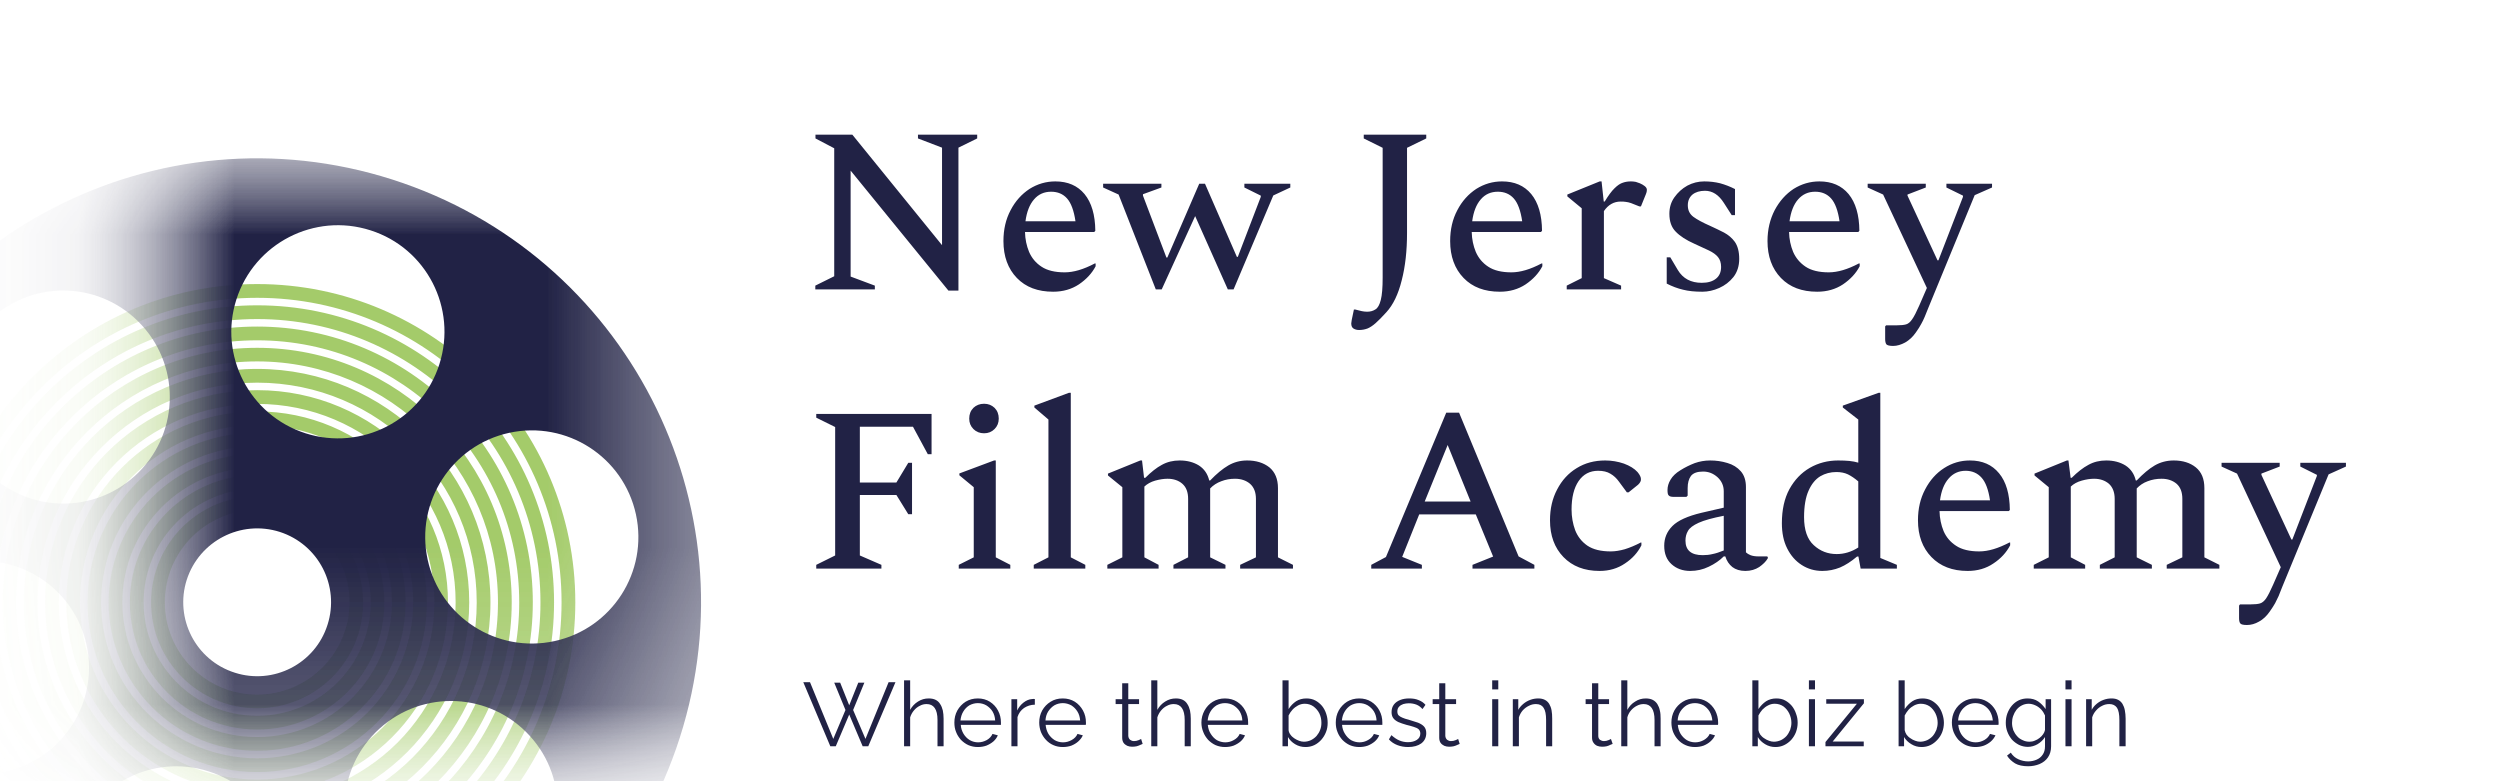 <svg width="16" height="5" viewBox="0 0 16 5" fill="none" xmlns="http://www.w3.org/2000/svg">
<path d="M5.218 1.852V1.828L5.339 1.768V0.949L5.219 0.886V0.862H5.455L6.029 1.569V0.945L5.875 0.886V0.862H6.254V0.886L6.134 0.945V1.86H6.07L5.444 1.092V1.77L5.599 1.828V1.852H5.218ZM6.74 1.867C6.642 1.867 6.565 1.838 6.508 1.779C6.451 1.72 6.422 1.641 6.422 1.543C6.422 1.469 6.437 1.403 6.468 1.345C6.498 1.287 6.539 1.242 6.589 1.209C6.64 1.177 6.695 1.161 6.754 1.161C6.834 1.161 6.896 1.188 6.941 1.242C6.986 1.297 7.009 1.375 7.01 1.477L7.003 1.485H6.56C6.561 1.531 6.57 1.573 6.586 1.612C6.603 1.651 6.629 1.683 6.666 1.707C6.702 1.731 6.752 1.743 6.814 1.743C6.871 1.743 6.935 1.724 7.007 1.686H7.012V1.704C6.988 1.75 6.952 1.788 6.905 1.82C6.858 1.851 6.803 1.867 6.74 1.867ZM6.727 1.227C6.683 1.227 6.646 1.243 6.618 1.276C6.589 1.309 6.571 1.356 6.563 1.416H6.883C6.873 1.348 6.855 1.299 6.829 1.27C6.803 1.241 6.769 1.227 6.727 1.227ZM7.397 1.852L7.159 1.245L7.06 1.2V1.176H7.433V1.2L7.315 1.243V1.252L7.465 1.648H7.471L7.675 1.176H7.712L7.916 1.644H7.922L8.069 1.26V1.252L7.964 1.2V1.176H8.258V1.2L8.149 1.251L7.895 1.852H7.858L7.649 1.383L7.435 1.852H7.397ZM8.698 2.112C8.685 2.112 8.673 2.109 8.663 2.103C8.653 2.097 8.648 2.086 8.648 2.07C8.648 2.066 8.649 2.058 8.651 2.048C8.653 2.037 8.658 2.015 8.665 1.981H8.674C8.691 1.985 8.704 1.988 8.714 1.991C8.724 1.993 8.736 1.995 8.749 1.995C8.77 1.995 8.788 1.99 8.803 1.98C8.818 1.971 8.829 1.951 8.837 1.92C8.845 1.889 8.849 1.841 8.849 1.776V0.946L8.728 0.886V0.862H9.128V0.886L9.005 0.946V1.491C9.005 1.604 8.994 1.705 8.971 1.794C8.949 1.883 8.916 1.951 8.873 1.998C8.845 2.029 8.822 2.052 8.804 2.068C8.786 2.084 8.769 2.095 8.753 2.102C8.737 2.108 8.719 2.112 8.698 2.112ZM9.599 1.867C9.501 1.867 9.424 1.838 9.367 1.779C9.31 1.72 9.281 1.641 9.281 1.543C9.281 1.469 9.296 1.403 9.327 1.345C9.357 1.287 9.398 1.242 9.448 1.209C9.499 1.177 9.554 1.161 9.613 1.161C9.693 1.161 9.755 1.188 9.8 1.242C9.845 1.297 9.868 1.375 9.869 1.477L9.862 1.485H9.419C9.42 1.531 9.429 1.573 9.445 1.612C9.462 1.651 9.488 1.683 9.525 1.707C9.561 1.731 9.611 1.743 9.673 1.743C9.73 1.743 9.794 1.724 9.866 1.686H9.871V1.704C9.847 1.75 9.811 1.788 9.764 1.82C9.717 1.851 9.662 1.867 9.599 1.867ZM9.586 1.227C9.542 1.227 9.505 1.243 9.477 1.276C9.448 1.309 9.43 1.356 9.422 1.416H9.742C9.732 1.348 9.714 1.299 9.688 1.27C9.662 1.241 9.628 1.227 9.586 1.227ZM10.027 1.852V1.828L10.123 1.78V1.333L10.031 1.257V1.245L10.238 1.161H10.25L10.264 1.29H10.27C10.293 1.252 10.314 1.223 10.333 1.205C10.352 1.186 10.37 1.174 10.387 1.169C10.404 1.163 10.421 1.161 10.439 1.161C10.448 1.161 10.458 1.162 10.469 1.164C10.479 1.167 10.488 1.17 10.495 1.173C10.507 1.178 10.517 1.184 10.526 1.191C10.535 1.198 10.54 1.206 10.54 1.215C10.54 1.224 10.538 1.233 10.534 1.242L10.502 1.321H10.492L10.439 1.3C10.427 1.296 10.416 1.293 10.405 1.292C10.394 1.29 10.383 1.29 10.372 1.29C10.329 1.29 10.293 1.31 10.265 1.351V1.78L10.375 1.828V1.852H10.027ZM10.895 1.867C10.847 1.867 10.806 1.863 10.771 1.854C10.737 1.846 10.702 1.833 10.667 1.815V1.647H10.69L10.738 1.728C10.771 1.783 10.822 1.81 10.891 1.81C10.931 1.81 10.961 1.801 10.983 1.783C11.005 1.765 11.015 1.74 11.015 1.708C11.015 1.682 11.008 1.661 10.995 1.645C10.982 1.629 10.962 1.615 10.937 1.603C10.911 1.591 10.88 1.577 10.844 1.56C10.792 1.537 10.752 1.511 10.725 1.483C10.697 1.455 10.684 1.417 10.684 1.368C10.684 1.329 10.694 1.294 10.716 1.263C10.738 1.232 10.765 1.207 10.799 1.188C10.833 1.17 10.869 1.161 10.907 1.161C10.943 1.161 10.977 1.165 11.009 1.173C11.041 1.182 11.073 1.194 11.104 1.21V1.377H11.083L11.033 1.299C11 1.247 10.96 1.221 10.912 1.221C10.879 1.221 10.852 1.229 10.832 1.245C10.812 1.262 10.802 1.285 10.802 1.314C10.802 1.346 10.814 1.37 10.838 1.388C10.861 1.405 10.898 1.425 10.948 1.447C10.977 1.46 11.005 1.474 11.033 1.488C11.061 1.503 11.085 1.523 11.103 1.548C11.121 1.574 11.131 1.61 11.131 1.657C11.131 1.703 11.118 1.742 11.094 1.773C11.069 1.804 11.039 1.827 11.003 1.843C10.967 1.859 10.931 1.867 10.895 1.867ZM11.63 1.867C11.532 1.867 11.455 1.838 11.398 1.779C11.341 1.72 11.312 1.641 11.312 1.543C11.312 1.469 11.328 1.403 11.358 1.345C11.389 1.287 11.429 1.242 11.479 1.209C11.53 1.177 11.585 1.161 11.644 1.161C11.724 1.161 11.786 1.188 11.831 1.242C11.876 1.297 11.899 1.375 11.9 1.477L11.893 1.485H11.45C11.451 1.531 11.46 1.573 11.476 1.612C11.493 1.651 11.52 1.683 11.556 1.707C11.592 1.731 11.642 1.743 11.704 1.743C11.761 1.743 11.825 1.724 11.897 1.686H11.902V1.704C11.878 1.75 11.842 1.788 11.795 1.82C11.748 1.851 11.693 1.867 11.63 1.867ZM11.617 1.227C11.573 1.227 11.537 1.243 11.508 1.276C11.479 1.309 11.461 1.356 11.453 1.416H11.773C11.763 1.348 11.745 1.299 11.719 1.27C11.693 1.241 11.659 1.227 11.617 1.227ZM12.116 2.214C12.093 2.214 12.079 2.21 12.073 2.204C12.068 2.197 12.065 2.186 12.065 2.17V2.089L12.071 2.082H12.14C12.165 2.082 12.185 2.08 12.199 2.076C12.213 2.072 12.226 2.061 12.238 2.043C12.25 2.026 12.265 1.997 12.283 1.956L12.332 1.843L12.052 1.245L11.953 1.2V1.176H12.325V1.2L12.208 1.245V1.252L12.4 1.666H12.406L12.563 1.26V1.252L12.457 1.2V1.176H12.749V1.2L12.638 1.249L12.341 1.971C12.332 1.994 12.324 2.013 12.318 2.028C12.311 2.044 12.304 2.059 12.296 2.073C12.288 2.088 12.277 2.106 12.262 2.127C12.242 2.156 12.219 2.177 12.193 2.192C12.167 2.206 12.141 2.214 12.116 2.214ZM5.224 3.639V3.615L5.345 3.555V2.733L5.224 2.673V2.649H5.962V2.907H5.938L5.843 2.731H5.503V3.088H5.737L5.813 2.962H5.837V3.291H5.813L5.737 3.168H5.503V3.555L5.641 3.615V3.639H5.224ZM6.298 2.773C6.271 2.773 6.248 2.764 6.23 2.746C6.212 2.728 6.203 2.706 6.203 2.679C6.203 2.651 6.212 2.628 6.23 2.61C6.248 2.593 6.271 2.584 6.298 2.584C6.325 2.584 6.347 2.593 6.365 2.61C6.383 2.628 6.392 2.651 6.392 2.679C6.392 2.706 6.383 2.728 6.365 2.746C6.347 2.764 6.325 2.773 6.298 2.773ZM6.136 3.639V3.615L6.232 3.567V3.118L6.14 3.042V3.03L6.362 2.947H6.373V3.567L6.466 3.615V3.639H6.136ZM6.616 3.639V3.615L6.71 3.567V2.685L6.62 2.608V2.596L6.841 2.514H6.853V3.567L6.946 3.615V3.639H6.616ZM7.087 3.639V3.615L7.183 3.567V3.118L7.091 3.043V3.031L7.298 2.947H7.309L7.322 3.058H7.33C7.367 3.021 7.402 2.993 7.436 2.975C7.47 2.956 7.508 2.947 7.55 2.947C7.598 2.947 7.639 2.958 7.673 2.979C7.707 3.001 7.729 3.033 7.739 3.075H7.745C7.786 3.032 7.825 3 7.861 2.979C7.897 2.958 7.937 2.947 7.982 2.947C8.04 2.947 8.087 2.962 8.124 2.991C8.16 3.021 8.179 3.065 8.179 3.124V3.567L8.275 3.615V3.639H7.937V3.615L8.038 3.567V3.193C8.038 3.15 8.025 3.118 8 3.096C7.975 3.075 7.943 3.064 7.904 3.064C7.873 3.064 7.844 3.069 7.816 3.08C7.788 3.09 7.764 3.106 7.745 3.126V3.567L7.843 3.615V3.639H7.51V3.615L7.604 3.567V3.193C7.604 3.15 7.592 3.118 7.567 3.096C7.543 3.075 7.511 3.064 7.472 3.064C7.448 3.064 7.422 3.068 7.393 3.076C7.365 3.084 7.342 3.097 7.324 3.114V3.567L7.415 3.615V3.639H7.087ZM8.776 3.639V3.615L8.87 3.565L9.256 2.641H9.338L9.719 3.561L9.82 3.615V3.639H9.424V3.615L9.556 3.562L9.445 3.292H9.083L8.974 3.564L9.1 3.615V3.639H8.776ZM9.118 3.21H9.412L9.265 2.848L9.118 3.21ZM10.237 3.654C10.14 3.654 10.063 3.624 10.006 3.565C9.949 3.506 9.92 3.428 9.92 3.33C9.92 3.256 9.935 3.19 9.966 3.132C9.996 3.074 10.038 3.028 10.091 2.996C10.144 2.963 10.205 2.947 10.273 2.947C10.315 2.947 10.355 2.954 10.393 2.967C10.431 2.981 10.46 2.999 10.48 3.021C10.495 3.039 10.502 3.054 10.502 3.066C10.502 3.074 10.501 3.08 10.498 3.084C10.496 3.089 10.491 3.095 10.484 3.102L10.423 3.151H10.412L10.361 3.082C10.346 3.061 10.328 3.044 10.307 3.032C10.286 3.019 10.26 3.013 10.228 3.013C10.175 3.013 10.133 3.035 10.103 3.079C10.073 3.123 10.058 3.184 10.058 3.261C10.058 3.308 10.066 3.352 10.081 3.393C10.097 3.434 10.123 3.467 10.159 3.492C10.196 3.517 10.246 3.529 10.309 3.529C10.337 3.529 10.367 3.524 10.399 3.515C10.431 3.505 10.465 3.491 10.501 3.472H10.505V3.49C10.482 3.536 10.447 3.575 10.4 3.606C10.353 3.638 10.299 3.654 10.237 3.654ZM10.817 3.654C10.769 3.654 10.729 3.639 10.698 3.611C10.666 3.582 10.651 3.543 10.651 3.493C10.651 3.444 10.668 3.402 10.704 3.366C10.739 3.331 10.801 3.303 10.889 3.282L11.032 3.249V3.144C11.032 3.108 11.018 3.078 10.992 3.054C10.965 3.03 10.935 3.018 10.9 3.018C10.863 3.018 10.837 3.027 10.822 3.046C10.808 3.065 10.801 3.091 10.801 3.124V3.172L10.793 3.18H10.711C10.696 3.18 10.685 3.177 10.68 3.171C10.674 3.166 10.672 3.154 10.672 3.136C10.672 3.114 10.678 3.092 10.692 3.069C10.705 3.047 10.726 3.027 10.754 3.01C10.784 2.991 10.815 2.976 10.846 2.964C10.877 2.953 10.91 2.947 10.945 2.947C10.983 2.947 11.019 2.952 11.055 2.963C11.09 2.973 11.119 2.991 11.141 3.016C11.163 3.041 11.174 3.075 11.174 3.117V3.535C11.181 3.542 11.191 3.548 11.203 3.553C11.216 3.558 11.233 3.561 11.255 3.561H11.308L11.314 3.564V3.573C11.302 3.594 11.283 3.612 11.259 3.629C11.234 3.645 11.205 3.654 11.17 3.654C11.136 3.654 11.108 3.645 11.087 3.629C11.066 3.612 11.051 3.59 11.042 3.561H11.032C11.006 3.587 10.974 3.609 10.936 3.627C10.899 3.645 10.859 3.654 10.817 3.654ZM10.787 3.46C10.787 3.522 10.824 3.553 10.897 3.553C10.919 3.553 10.94 3.551 10.96 3.546C10.981 3.542 11.005 3.534 11.032 3.523V3.301C10.96 3.315 10.906 3.33 10.871 3.346C10.836 3.362 10.813 3.379 10.803 3.398C10.792 3.416 10.787 3.437 10.787 3.46ZM11.663 3.654C11.614 3.654 11.57 3.641 11.531 3.616C11.492 3.591 11.461 3.556 11.438 3.51C11.415 3.465 11.404 3.411 11.404 3.348C11.404 3.263 11.42 3.19 11.452 3.131C11.485 3.071 11.528 3.026 11.583 2.994C11.637 2.963 11.698 2.947 11.764 2.947C11.791 2.947 11.815 2.948 11.836 2.95C11.857 2.952 11.876 2.956 11.893 2.961V2.685L11.794 2.608V2.596L12.023 2.514H12.034V3.571L12.14 3.615V3.639H11.908L11.894 3.562H11.885C11.847 3.594 11.811 3.617 11.776 3.632C11.741 3.646 11.703 3.654 11.663 3.654ZM11.546 3.31C11.546 3.392 11.567 3.452 11.608 3.489C11.649 3.527 11.698 3.546 11.755 3.546C11.803 3.546 11.849 3.532 11.893 3.504V3.081C11.871 3.062 11.849 3.047 11.827 3.036C11.806 3.026 11.781 3.021 11.753 3.021C11.715 3.021 11.681 3.03 11.65 3.048C11.619 3.067 11.594 3.097 11.575 3.14C11.556 3.182 11.546 3.239 11.546 3.31ZM12.593 3.654C12.495 3.654 12.418 3.624 12.361 3.565C12.304 3.506 12.275 3.428 12.275 3.33C12.275 3.256 12.29 3.19 12.321 3.132C12.351 3.074 12.392 3.028 12.442 2.996C12.493 2.963 12.548 2.947 12.607 2.947C12.687 2.947 12.749 2.974 12.794 3.029C12.839 3.083 12.862 3.162 12.863 3.264L12.856 3.271H12.413C12.414 3.317 12.423 3.36 12.439 3.399C12.456 3.438 12.482 3.469 12.519 3.493C12.555 3.517 12.605 3.529 12.667 3.529C12.724 3.529 12.788 3.51 12.86 3.472H12.865V3.49C12.841 3.536 12.805 3.575 12.758 3.606C12.711 3.638 12.656 3.654 12.593 3.654ZM12.58 3.013C12.536 3.013 12.499 3.03 12.471 3.063C12.442 3.096 12.424 3.142 12.416 3.202H12.736C12.726 3.134 12.708 3.086 12.682 3.057C12.656 3.028 12.622 3.013 12.58 3.013ZM13.016 3.639V3.615L13.112 3.567V3.118L13.021 3.043V3.031L13.228 2.947H13.238L13.252 3.058H13.259C13.296 3.021 13.332 2.993 13.366 2.975C13.4 2.956 13.438 2.947 13.48 2.947C13.528 2.947 13.569 2.958 13.603 2.979C13.637 3.001 13.659 3.033 13.669 3.075H13.675C13.716 3.032 13.754 3 13.79 2.979C13.826 2.958 13.867 2.947 13.912 2.947C13.97 2.947 14.017 2.962 14.053 2.991C14.09 3.021 14.108 3.065 14.108 3.124V3.567L14.204 3.615V3.639H13.867V3.615L13.967 3.567V3.193C13.967 3.15 13.955 3.118 13.93 3.096C13.905 3.075 13.873 3.064 13.834 3.064C13.803 3.064 13.773 3.069 13.745 3.08C13.717 3.09 13.694 3.106 13.675 3.126V3.567L13.772 3.615V3.639H13.439V3.615L13.534 3.567V3.193C13.534 3.15 13.521 3.118 13.497 3.096C13.472 3.075 13.441 3.064 13.402 3.064C13.378 3.064 13.351 3.068 13.323 3.076C13.294 3.084 13.271 3.097 13.253 3.114V3.567L13.345 3.615V3.639H13.016ZM14.381 4C14.358 4 14.344 3.997 14.338 3.99C14.333 3.984 14.33 3.973 14.33 3.957V3.876L14.336 3.868H14.405C14.43 3.868 14.45 3.866 14.464 3.862C14.478 3.858 14.491 3.847 14.503 3.83C14.515 3.812 14.53 3.783 14.548 3.742L14.597 3.63L14.317 3.031L14.218 2.986V2.962H14.59V2.986L14.473 3.031V3.039L14.665 3.453H14.671L14.828 3.046V3.039L14.722 2.986V2.962H15.014V2.986L14.903 3.036L14.606 3.757C14.597 3.78 14.589 3.799 14.583 3.815C14.576 3.83 14.569 3.845 14.561 3.86C14.553 3.874 14.542 3.892 14.527 3.913C14.507 3.942 14.484 3.964 14.458 3.978C14.432 3.993 14.406 4 14.381 4Z" fill="#212245"/>
<path d="M5.339 4.369H5.377L5.435 4.514L5.493 4.369H5.532L5.46 4.544L5.539 4.729L5.687 4.366H5.731L5.557 4.776H5.521L5.435 4.573L5.349 4.776H5.314L5.141 4.366H5.184L5.333 4.729L5.411 4.544L5.339 4.369ZM6.039 4.776H6V4.608C6 4.574 5.994 4.548 5.982 4.531C5.97 4.514 5.953 4.506 5.93 4.506C5.916 4.506 5.901 4.509 5.887 4.517C5.872 4.524 5.86 4.534 5.849 4.547C5.838 4.56 5.83 4.575 5.825 4.591V4.776H5.786V4.354H5.825V4.543C5.837 4.521 5.854 4.503 5.875 4.49C5.897 4.476 5.919 4.47 5.944 4.47C5.961 4.47 5.976 4.473 5.988 4.479C6 4.485 6.01 4.494 6.017 4.506C6.025 4.518 6.03 4.531 6.034 4.547C6.037 4.562 6.039 4.58 6.039 4.6V4.776ZM6.258 4.781C6.237 4.781 6.217 4.777 6.198 4.769C6.18 4.761 6.164 4.749 6.15 4.735C6.137 4.72 6.126 4.704 6.119 4.685C6.111 4.666 6.108 4.646 6.108 4.624C6.108 4.596 6.114 4.571 6.127 4.547C6.14 4.524 6.158 4.505 6.18 4.491C6.203 4.477 6.229 4.47 6.258 4.47C6.287 4.47 6.313 4.477 6.335 4.491C6.357 4.505 6.375 4.524 6.387 4.547C6.4 4.571 6.406 4.596 6.406 4.624C6.406 4.627 6.406 4.63 6.406 4.633C6.406 4.636 6.406 4.639 6.406 4.639H6.149C6.15 4.661 6.157 4.68 6.167 4.697C6.177 4.713 6.19 4.727 6.207 4.737C6.223 4.746 6.241 4.751 6.26 4.751C6.279 4.751 6.298 4.746 6.316 4.736C6.333 4.726 6.345 4.713 6.352 4.697L6.386 4.706C6.38 4.721 6.371 4.733 6.358 4.745C6.345 4.756 6.33 4.765 6.313 4.772C6.296 4.778 6.278 4.781 6.258 4.781ZM6.147 4.611H6.369C6.368 4.589 6.362 4.57 6.352 4.553C6.342 4.537 6.328 4.524 6.312 4.514C6.296 4.505 6.278 4.5 6.258 4.5C6.239 4.5 6.221 4.505 6.204 4.514C6.188 4.524 6.175 4.537 6.165 4.554C6.155 4.57 6.149 4.59 6.147 4.611ZM6.623 4.51C6.597 4.51 6.574 4.518 6.554 4.531C6.534 4.545 6.52 4.564 6.512 4.589V4.776H6.473V4.475H6.51V4.547C6.52 4.526 6.534 4.509 6.551 4.496C6.568 4.483 6.586 4.475 6.605 4.474C6.609 4.473 6.613 4.473 6.616 4.473C6.618 4.473 6.623 4.474 6.623 4.474V4.51ZM6.802 4.781C6.78 4.781 6.76 4.777 6.742 4.769C6.723 4.761 6.707 4.749 6.694 4.735C6.68 4.72 6.67 4.704 6.662 4.685C6.655 4.666 6.651 4.646 6.651 4.624C6.651 4.596 6.657 4.571 6.67 4.547C6.683 4.524 6.701 4.505 6.724 4.491C6.746 4.477 6.772 4.47 6.801 4.47C6.831 4.47 6.856 4.477 6.879 4.491C6.901 4.505 6.918 4.524 6.931 4.547C6.944 4.571 6.95 4.596 6.95 4.624C6.95 4.627 6.95 4.63 6.95 4.633C6.95 4.636 6.949 4.639 6.949 4.639H6.692C6.694 4.661 6.7 4.68 6.71 4.697C6.72 4.713 6.734 4.727 6.75 4.737C6.766 4.746 6.784 4.751 6.803 4.751C6.823 4.751 6.841 4.746 6.859 4.736C6.877 4.726 6.889 4.713 6.896 4.697L6.93 4.706C6.924 4.721 6.914 4.733 6.901 4.745C6.889 4.756 6.874 4.765 6.857 4.772C6.84 4.778 6.821 4.781 6.802 4.781ZM6.691 4.611H6.913C6.911 4.589 6.906 4.57 6.895 4.553C6.885 4.537 6.872 4.524 6.856 4.514C6.839 4.505 6.821 4.5 6.802 4.5C6.782 4.5 6.764 4.505 6.748 4.514C6.732 4.524 6.719 4.537 6.708 4.554C6.698 4.57 6.692 4.59 6.691 4.611ZM7.313 4.761C7.31 4.762 7.305 4.764 7.299 4.767C7.292 4.771 7.284 4.773 7.275 4.776C7.266 4.778 7.256 4.779 7.245 4.779C7.234 4.779 7.224 4.777 7.214 4.773C7.204 4.768 7.196 4.762 7.19 4.753C7.185 4.745 7.182 4.734 7.182 4.721V4.506H7.14V4.475H7.182V4.373H7.221V4.475H7.29V4.506H7.221V4.71C7.222 4.721 7.226 4.729 7.233 4.735C7.24 4.74 7.248 4.743 7.257 4.743C7.268 4.743 7.278 4.741 7.287 4.737C7.296 4.733 7.301 4.731 7.303 4.729L7.313 4.761ZM7.621 4.776H7.582V4.608C7.582 4.574 7.576 4.548 7.564 4.531C7.552 4.514 7.535 4.506 7.512 4.506C7.498 4.506 7.483 4.509 7.469 4.517C7.454 4.524 7.442 4.534 7.431 4.547C7.42 4.56 7.412 4.575 7.407 4.591V4.776H7.368V4.354H7.407V4.543C7.419 4.521 7.436 4.503 7.457 4.49C7.479 4.476 7.501 4.47 7.526 4.47C7.543 4.47 7.558 4.473 7.57 4.479C7.582 4.485 7.592 4.494 7.599 4.506C7.607 4.518 7.612 4.531 7.616 4.547C7.619 4.562 7.621 4.58 7.621 4.6V4.776ZM7.84 4.781C7.819 4.781 7.799 4.777 7.78 4.769C7.762 4.761 7.746 4.749 7.732 4.735C7.719 4.72 7.708 4.704 7.701 4.685C7.693 4.666 7.689 4.646 7.689 4.624C7.689 4.596 7.696 4.571 7.709 4.547C7.722 4.524 7.739 4.505 7.762 4.491C7.785 4.477 7.811 4.47 7.839 4.47C7.869 4.47 7.895 4.477 7.917 4.491C7.939 4.505 7.957 4.524 7.969 4.547C7.982 4.571 7.988 4.596 7.988 4.624C7.988 4.627 7.988 4.63 7.988 4.633C7.988 4.636 7.988 4.639 7.988 4.639H7.73C7.732 4.661 7.738 4.68 7.749 4.697C7.759 4.713 7.772 4.727 7.788 4.737C7.805 4.746 7.823 4.751 7.842 4.751C7.861 4.751 7.88 4.746 7.897 4.736C7.915 4.726 7.927 4.713 7.934 4.697L7.968 4.706C7.962 4.721 7.953 4.733 7.94 4.745C7.927 4.756 7.912 4.765 7.895 4.772C7.878 4.778 7.86 4.781 7.84 4.781ZM7.729 4.611H7.951C7.95 4.589 7.944 4.57 7.934 4.553C7.924 4.537 7.91 4.524 7.894 4.514C7.878 4.505 7.86 4.5 7.84 4.5C7.82 4.5 7.803 4.505 7.786 4.514C7.77 4.524 7.757 4.537 7.747 4.554C7.737 4.57 7.731 4.59 7.729 4.611ZM8.355 4.781C8.331 4.781 8.309 4.775 8.289 4.763C8.269 4.751 8.254 4.736 8.243 4.717V4.776H8.208V4.354H8.247V4.538C8.26 4.517 8.276 4.501 8.295 4.488C8.314 4.476 8.336 4.47 8.361 4.47C8.382 4.47 8.401 4.474 8.418 4.483C8.435 4.492 8.449 4.504 8.461 4.518C8.473 4.533 8.482 4.55 8.488 4.569C8.494 4.587 8.497 4.606 8.497 4.626C8.497 4.647 8.494 4.667 8.486 4.686C8.479 4.704 8.469 4.72 8.456 4.735C8.443 4.749 8.428 4.761 8.411 4.769C8.394 4.777 8.375 4.781 8.355 4.781ZM8.345 4.747C8.362 4.747 8.377 4.743 8.39 4.737C8.404 4.73 8.416 4.721 8.426 4.71C8.436 4.698 8.444 4.685 8.449 4.671C8.455 4.656 8.457 4.641 8.457 4.626C8.457 4.605 8.453 4.585 8.444 4.566C8.435 4.548 8.422 4.533 8.406 4.521C8.39 4.51 8.372 4.504 8.35 4.504C8.335 4.504 8.32 4.508 8.307 4.515C8.294 4.522 8.282 4.531 8.272 4.542C8.262 4.553 8.253 4.566 8.247 4.579V4.673C8.248 4.683 8.252 4.693 8.259 4.702C8.265 4.711 8.274 4.719 8.283 4.725C8.293 4.732 8.304 4.737 8.314 4.741C8.325 4.745 8.335 4.747 8.345 4.747ZM8.699 4.781C8.678 4.781 8.658 4.777 8.639 4.769C8.621 4.761 8.605 4.749 8.591 4.735C8.578 4.72 8.567 4.704 8.56 4.685C8.552 4.666 8.549 4.646 8.549 4.624C8.549 4.596 8.555 4.571 8.568 4.547C8.581 4.524 8.599 4.505 8.621 4.491C8.644 4.477 8.67 4.47 8.699 4.47C8.728 4.47 8.754 4.477 8.776 4.491C8.798 4.505 8.816 4.524 8.828 4.547C8.841 4.571 8.847 4.596 8.847 4.624C8.847 4.627 8.847 4.63 8.847 4.633C8.847 4.636 8.847 4.639 8.847 4.639H8.589C8.591 4.661 8.597 4.68 8.608 4.697C8.618 4.713 8.631 4.727 8.647 4.737C8.664 4.746 8.682 4.751 8.701 4.751C8.72 4.751 8.739 4.746 8.756 4.736C8.774 4.726 8.786 4.713 8.793 4.697L8.827 4.706C8.821 4.721 8.812 4.733 8.799 4.745C8.786 4.756 8.771 4.765 8.754 4.772C8.737 4.778 8.719 4.781 8.699 4.781ZM8.588 4.611H8.81C8.809 4.589 8.803 4.57 8.793 4.553C8.783 4.537 8.769 4.524 8.753 4.514C8.737 4.505 8.719 4.5 8.699 4.5C8.679 4.5 8.662 4.505 8.645 4.514C8.629 4.524 8.616 4.537 8.606 4.554C8.596 4.57 8.59 4.59 8.588 4.611ZM9.012 4.781C8.988 4.781 8.965 4.777 8.944 4.769C8.923 4.761 8.904 4.749 8.889 4.732L8.905 4.705C8.922 4.72 8.939 4.732 8.956 4.739C8.973 4.746 8.991 4.75 9.011 4.75C9.034 4.75 9.053 4.745 9.068 4.735C9.082 4.726 9.09 4.712 9.09 4.695C9.09 4.683 9.086 4.674 9.079 4.667C9.072 4.661 9.062 4.656 9.048 4.652C9.035 4.648 9.019 4.643 9.001 4.639C8.98 4.633 8.963 4.627 8.949 4.621C8.935 4.614 8.924 4.606 8.917 4.596C8.91 4.587 8.906 4.574 8.906 4.558C8.906 4.538 8.911 4.522 8.921 4.509C8.931 4.496 8.944 4.487 8.961 4.48C8.978 4.473 8.998 4.47 9.019 4.47C9.042 4.47 9.062 4.473 9.08 4.481C9.098 4.488 9.112 4.498 9.123 4.511L9.104 4.538C9.093 4.526 9.081 4.516 9.066 4.51C9.051 4.504 9.034 4.501 9.016 4.501C9.004 4.501 8.992 4.503 8.981 4.506C8.97 4.51 8.961 4.515 8.954 4.523C8.947 4.53 8.943 4.54 8.943 4.553C8.943 4.564 8.946 4.573 8.951 4.578C8.957 4.584 8.965 4.589 8.975 4.593C8.986 4.598 8.999 4.602 9.015 4.606C9.038 4.613 9.058 4.619 9.075 4.625C9.092 4.632 9.105 4.64 9.114 4.65C9.123 4.66 9.128 4.674 9.128 4.692C9.128 4.72 9.117 4.742 9.096 4.758C9.075 4.773 9.047 4.781 9.012 4.781ZM9.342 4.761C9.339 4.762 9.334 4.764 9.328 4.767C9.321 4.771 9.313 4.773 9.304 4.776C9.295 4.778 9.285 4.779 9.274 4.779C9.263 4.779 9.253 4.777 9.243 4.773C9.233 4.768 9.225 4.762 9.219 4.753C9.214 4.745 9.211 4.734 9.211 4.721V4.506H9.169V4.475H9.211V4.373H9.25V4.475H9.319V4.506H9.25V4.71C9.251 4.721 9.255 4.729 9.262 4.735C9.269 4.74 9.277 4.743 9.286 4.743C9.297 4.743 9.307 4.741 9.316 4.737C9.325 4.733 9.33 4.731 9.332 4.729L9.342 4.761ZM9.55 4.776V4.475H9.589V4.776H9.55ZM9.55 4.412V4.354H9.589V4.412H9.55ZM9.934 4.776H9.895V4.608C9.895 4.572 9.89 4.546 9.879 4.53C9.869 4.514 9.853 4.506 9.83 4.506C9.815 4.506 9.8 4.509 9.785 4.517C9.77 4.524 9.757 4.534 9.745 4.547C9.734 4.56 9.726 4.575 9.721 4.591V4.776H9.682V4.475H9.717V4.543C9.725 4.528 9.736 4.516 9.749 4.505C9.762 4.494 9.777 4.485 9.794 4.479C9.81 4.473 9.827 4.47 9.845 4.47C9.861 4.47 9.875 4.473 9.887 4.479C9.899 4.485 9.908 4.494 9.915 4.505C9.922 4.517 9.927 4.53 9.93 4.546C9.933 4.562 9.934 4.58 9.934 4.6V4.776ZM10.321 4.761C10.318 4.762 10.313 4.764 10.306 4.767C10.3 4.771 10.292 4.773 10.283 4.776C10.274 4.778 10.264 4.779 10.253 4.779C10.242 4.779 10.231 4.777 10.221 4.773C10.211 4.768 10.204 4.762 10.198 4.753C10.192 4.745 10.189 4.734 10.189 4.721V4.506H10.148V4.475H10.189V4.373H10.229V4.475H10.298V4.506H10.229V4.71C10.229 4.721 10.233 4.729 10.24 4.735C10.248 4.74 10.256 4.743 10.265 4.743C10.276 4.743 10.285 4.741 10.294 4.737C10.303 4.733 10.309 4.731 10.31 4.729L10.321 4.761ZM10.628 4.776H10.589V4.608C10.589 4.574 10.583 4.548 10.571 4.531C10.559 4.514 10.542 4.506 10.52 4.506C10.505 4.506 10.491 4.509 10.476 4.517C10.462 4.524 10.449 4.534 10.438 4.547C10.427 4.56 10.419 4.575 10.415 4.591V4.776H10.376V4.354H10.415V4.543C10.427 4.521 10.443 4.503 10.465 4.49C10.486 4.476 10.509 4.47 10.533 4.47C10.55 4.47 10.565 4.473 10.577 4.479C10.589 4.485 10.599 4.494 10.607 4.506C10.614 4.518 10.62 4.531 10.623 4.547C10.627 4.562 10.628 4.58 10.628 4.6V4.776ZM10.848 4.781C10.826 4.781 10.806 4.777 10.788 4.769C10.769 4.761 10.753 4.749 10.74 4.735C10.726 4.72 10.716 4.704 10.708 4.685C10.701 4.666 10.697 4.646 10.697 4.624C10.697 4.596 10.703 4.571 10.716 4.547C10.729 4.524 10.747 4.505 10.77 4.491C10.792 4.477 10.818 4.47 10.847 4.47C10.877 4.47 10.902 4.477 10.925 4.491C10.947 4.505 10.964 4.524 10.977 4.547C10.989 4.571 10.996 4.596 10.996 4.624C10.996 4.627 10.996 4.63 10.996 4.633C10.996 4.636 10.995 4.639 10.995 4.639H10.738C10.74 4.661 10.746 4.68 10.756 4.697C10.766 4.713 10.78 4.727 10.796 4.737C10.812 4.746 10.83 4.751 10.849 4.751C10.869 4.751 10.887 4.746 10.905 4.736C10.922 4.726 10.935 4.713 10.942 4.697L10.976 4.706C10.97 4.721 10.96 4.733 10.947 4.745C10.935 4.756 10.92 4.765 10.903 4.772C10.886 4.778 10.867 4.781 10.848 4.781ZM10.737 4.611H10.959C10.957 4.589 10.951 4.57 10.941 4.553C10.931 4.537 10.918 4.524 10.902 4.514C10.885 4.505 10.867 4.5 10.848 4.5C10.828 4.5 10.81 4.505 10.794 4.514C10.778 4.524 10.765 4.537 10.754 4.554C10.744 4.57 10.738 4.59 10.737 4.611ZM11.362 4.781C11.339 4.781 11.317 4.775 11.297 4.763C11.277 4.751 11.261 4.736 11.25 4.717V4.776H11.215V4.354H11.254V4.538C11.268 4.517 11.284 4.501 11.303 4.488C11.322 4.476 11.344 4.47 11.368 4.47C11.39 4.47 11.409 4.474 11.425 4.483C11.442 4.492 11.456 4.504 11.468 4.518C11.48 4.533 11.489 4.55 11.495 4.569C11.502 4.587 11.505 4.606 11.505 4.626C11.505 4.647 11.501 4.667 11.494 4.686C11.487 4.704 11.477 4.72 11.464 4.735C11.451 4.749 11.435 4.761 11.418 4.769C11.401 4.777 11.383 4.781 11.362 4.781ZM11.353 4.747C11.369 4.747 11.384 4.743 11.398 4.737C11.412 4.73 11.424 4.721 11.434 4.71C11.444 4.698 11.451 4.685 11.457 4.671C11.462 4.656 11.465 4.641 11.465 4.626C11.465 4.605 11.46 4.585 11.451 4.566C11.442 4.548 11.43 4.533 11.414 4.521C11.398 4.51 11.379 4.504 11.358 4.504C11.342 4.504 11.328 4.508 11.315 4.515C11.301 4.522 11.29 4.531 11.279 4.542C11.269 4.553 11.261 4.566 11.254 4.579V4.673C11.256 4.683 11.26 4.693 11.266 4.702C11.273 4.711 11.281 4.719 11.291 4.725C11.301 4.732 11.311 4.737 11.322 4.741C11.333 4.745 11.343 4.747 11.353 4.747ZM11.577 4.776V4.475H11.616V4.776H11.577ZM11.577 4.412V4.354H11.616V4.412H11.577ZM11.683 4.749L11.884 4.504H11.688V4.475H11.929V4.501L11.729 4.746H11.928V4.776H11.683V4.749ZM12.298 4.781C12.274 4.781 12.253 4.775 12.233 4.763C12.213 4.751 12.197 4.736 12.186 4.717V4.776H12.151V4.354H12.19V4.538C12.204 4.517 12.22 4.501 12.239 4.488C12.257 4.476 12.279 4.47 12.304 4.47C12.325 4.47 12.344 4.474 12.361 4.483C12.378 4.492 12.392 4.504 12.404 4.518C12.416 4.533 12.425 4.55 12.431 4.569C12.437 4.587 12.441 4.606 12.441 4.626C12.441 4.647 12.437 4.667 12.43 4.686C12.423 4.704 12.413 4.72 12.399 4.735C12.386 4.749 12.371 4.761 12.354 4.769C12.337 4.777 12.318 4.781 12.298 4.781ZM12.289 4.747C12.305 4.747 12.32 4.743 12.334 4.737C12.348 4.73 12.36 4.721 12.37 4.71C12.38 4.698 12.387 4.685 12.393 4.671C12.398 4.656 12.401 4.641 12.401 4.626C12.401 4.605 12.396 4.585 12.387 4.566C12.378 4.548 12.366 4.533 12.35 4.521C12.334 4.51 12.315 4.504 12.293 4.504C12.278 4.504 12.264 4.508 12.25 4.515C12.237 4.522 12.225 4.531 12.215 4.542C12.205 4.553 12.197 4.566 12.19 4.579V4.673C12.192 4.683 12.196 4.693 12.202 4.702C12.209 4.711 12.217 4.719 12.227 4.725C12.236 4.732 12.247 4.737 12.258 4.741C12.268 4.745 12.279 4.747 12.289 4.747ZM12.642 4.781C12.621 4.781 12.601 4.777 12.582 4.769C12.564 4.761 12.548 4.749 12.534 4.735C12.521 4.72 12.511 4.704 12.503 4.685C12.496 4.666 12.492 4.646 12.492 4.624C12.492 4.596 12.498 4.571 12.511 4.547C12.524 4.524 12.542 4.505 12.565 4.491C12.587 4.477 12.613 4.47 12.642 4.47C12.671 4.47 12.697 4.477 12.719 4.491C12.742 4.505 12.759 4.524 12.772 4.547C12.784 4.571 12.791 4.596 12.791 4.624C12.791 4.627 12.791 4.63 12.791 4.633C12.791 4.636 12.79 4.639 12.79 4.639H12.533C12.535 4.661 12.541 4.68 12.551 4.697C12.561 4.713 12.574 4.727 12.591 4.737C12.607 4.746 12.625 4.751 12.644 4.751C12.664 4.751 12.682 4.746 12.7 4.736C12.717 4.726 12.729 4.713 12.736 4.697L12.771 4.706C12.764 4.721 12.755 4.733 12.742 4.745C12.729 4.756 12.715 4.765 12.697 4.772C12.68 4.778 12.662 4.781 12.642 4.781ZM12.532 4.611H12.754C12.752 4.589 12.746 4.57 12.736 4.553C12.726 4.537 12.713 4.524 12.696 4.514C12.68 4.505 12.662 4.5 12.642 4.5C12.623 4.5 12.605 4.505 12.589 4.514C12.573 4.524 12.559 4.537 12.549 4.554C12.539 4.57 12.533 4.59 12.532 4.611ZM12.978 4.78C12.957 4.78 12.938 4.775 12.921 4.767C12.904 4.758 12.889 4.747 12.876 4.733C12.864 4.718 12.854 4.702 12.847 4.683C12.84 4.665 12.837 4.646 12.837 4.626C12.837 4.605 12.84 4.585 12.847 4.566C12.854 4.548 12.863 4.531 12.876 4.516C12.888 4.502 12.903 4.49 12.92 4.482C12.937 4.474 12.956 4.47 12.976 4.47C13.002 4.47 13.025 4.476 13.044 4.489C13.063 4.502 13.079 4.519 13.092 4.538V4.475H13.127V4.777C13.127 4.804 13.12 4.828 13.107 4.847C13.094 4.866 13.076 4.88 13.053 4.89C13.031 4.899 13.006 4.904 12.98 4.904C12.946 4.904 12.918 4.898 12.897 4.886C12.876 4.873 12.858 4.857 12.845 4.836L12.869 4.817C12.881 4.836 12.897 4.85 12.917 4.859C12.937 4.868 12.958 4.873 12.98 4.873C12.999 4.873 13.018 4.869 13.034 4.862C13.05 4.855 13.063 4.845 13.073 4.83C13.083 4.816 13.088 4.798 13.088 4.777V4.717C13.076 4.736 13.06 4.751 13.04 4.763C13.021 4.774 12.999 4.78 12.978 4.78ZM12.989 4.747C13 4.747 13.012 4.745 13.023 4.74C13.034 4.736 13.044 4.73 13.053 4.723C13.062 4.716 13.07 4.708 13.076 4.699C13.082 4.691 13.086 4.681 13.088 4.672V4.579C13.082 4.565 13.074 4.552 13.063 4.54C13.052 4.529 13.04 4.52 13.026 4.514C13.013 4.508 12.998 4.504 12.984 4.504C12.967 4.504 12.952 4.508 12.939 4.515C12.925 4.522 12.914 4.532 12.905 4.543C12.896 4.555 12.889 4.568 12.884 4.583C12.879 4.597 12.877 4.612 12.877 4.627C12.877 4.643 12.88 4.658 12.885 4.673C12.891 4.687 12.899 4.7 12.909 4.711C12.919 4.723 12.931 4.731 12.945 4.737C12.959 4.744 12.973 4.747 12.989 4.747ZM13.219 4.776V4.475H13.258V4.776H13.219ZM13.219 4.412V4.354H13.258V4.412H13.219ZM13.604 4.776H13.564V4.608C13.564 4.572 13.559 4.546 13.549 4.53C13.538 4.514 13.522 4.506 13.5 4.506C13.484 4.506 13.469 4.509 13.454 4.517C13.439 4.524 13.426 4.534 13.415 4.547C13.403 4.56 13.395 4.575 13.39 4.591V4.776H13.351V4.475H13.387V4.543C13.395 4.528 13.405 4.516 13.418 4.505C13.431 4.494 13.446 4.485 13.463 4.479C13.479 4.473 13.496 4.47 13.514 4.47C13.531 4.47 13.545 4.473 13.556 4.479C13.568 4.485 13.577 4.494 13.584 4.505C13.591 4.517 13.596 4.53 13.599 4.546C13.602 4.562 13.604 4.58 13.604 4.6V4.776Z" fill="#212245"/>
<mask id="mask0_1287_4657" style="mask-type:luminance" maskUnits="userSpaceOnUse" x="0" y="0" width="5" height="5">
<path d="M0.767 0.767H4.734V4.871H0.767V0.767Z" fill="white"/>
</mask>
<g mask="url(#mask0_1287_4657)">
<mask id="mask1_1287_4657" style="mask-type:luminance" maskUnits="userSpaceOnUse" x="0" y="0" width="5" height="5">
<path d="M0.767 4.871H4.734V0.767H0.767V4.871Z" fill="white"/>
</mask>
<g mask="url(#mask1_1287_4657)">
<path d="M1.646 1.818C0.521 1.818 -0.39 2.73 -0.391 3.855C-0.39 4.979 0.521 5.891 1.646 5.891C2.77 5.891 3.682 4.979 3.682 3.855C3.682 2.73 2.77 1.818 1.646 1.818ZM3.024 5.233C2.671 5.585 2.184 5.803 1.646 5.803C1.107 5.803 0.621 5.585 0.268 5.233C-0.085 4.88 -0.303 4.393 -0.303 3.855C-0.303 3.316 -0.085 2.83 0.268 2.477C0.621 2.124 1.107 1.906 1.646 1.906C2.184 1.906 2.671 2.124 3.024 2.477C3.376 2.83 3.594 3.316 3.594 3.855C3.594 4.393 3.376 4.88 3.024 5.233ZM1.646 1.954C0.596 1.954 -0.255 2.805 -0.255 3.855C-0.255 4.904 0.596 5.755 1.646 5.755C2.695 5.755 3.546 4.904 3.546 3.855C3.546 2.805 2.695 1.954 1.646 1.954ZM2.928 5.137C2.599 5.465 2.146 5.667 1.646 5.668C1.145 5.667 0.692 5.465 0.364 5.137C0.036 4.808 -0.167 4.355 -0.167 3.855C-0.167 3.354 0.036 2.901 0.364 2.573C0.692 2.245 1.145 2.042 1.646 2.042C2.146 2.042 2.599 2.245 2.928 2.573C3.256 2.901 3.459 3.354 3.459 3.855C3.459 4.355 3.256 4.808 2.928 5.137ZM1.646 2.09C0.671 2.09 -0.119 2.88 -0.119 3.855C-0.119 4.829 0.671 5.619 1.646 5.619C2.62 5.619 3.41 4.829 3.41 3.855C3.41 2.88 2.62 2.09 1.646 2.09ZM2.832 5.041C2.528 5.344 2.109 5.532 1.646 5.532C1.182 5.532 0.763 5.344 0.46 5.041C0.156 4.737 -0.031 4.318 -0.031 3.855C-0.031 3.391 0.156 2.972 0.46 2.669C0.763 2.365 1.182 2.178 1.646 2.178C2.109 2.178 2.528 2.365 2.832 2.669C3.135 2.972 3.323 3.391 3.323 3.855C3.323 4.318 3.135 4.737 2.832 5.041ZM1.646 2.226C0.746 2.226 0.017 2.955 0.017 3.855C0.017 4.754 0.746 5.484 1.646 5.484C2.545 5.484 3.275 4.754 3.275 3.855C3.275 2.955 2.545 2.226 1.646 2.226ZM2.736 4.945C2.457 5.224 2.071 5.396 1.646 5.396C1.22 5.396 0.835 5.224 0.556 4.945C0.277 4.666 0.104 4.28 0.104 3.855C0.104 3.429 0.277 3.044 0.556 2.765C0.835 2.486 1.22 2.313 1.646 2.313C2.071 2.313 2.457 2.486 2.736 2.765C3.015 3.044 3.187 3.429 3.187 3.855C3.187 4.28 3.015 4.666 2.736 4.945ZM1.646 2.361C0.821 2.361 0.152 3.03 0.152 3.855C0.152 4.679 0.821 5.348 1.646 5.348C2.47 5.348 3.139 4.679 3.139 3.855C3.139 3.03 2.47 2.361 1.646 2.361ZM2.64 4.849C2.385 5.103 2.034 5.26 1.646 5.26C1.257 5.26 0.906 5.103 0.652 4.849C0.397 4.594 0.24 4.243 0.24 3.855C0.24 3.466 0.397 3.115 0.652 2.861C0.906 2.606 1.257 2.449 1.646 2.449C2.034 2.449 2.385 2.606 2.64 2.861C2.894 3.115 3.051 3.466 3.051 3.855C3.051 4.243 2.894 4.594 2.64 4.849ZM1.646 2.497C0.896 2.497 0.288 3.105 0.288 3.855C0.288 4.604 0.896 5.212 1.646 5.212C2.395 5.212 3.003 4.604 3.003 3.855C3.003 3.105 2.395 2.497 1.646 2.497ZM2.544 4.753C2.314 4.982 1.997 5.124 1.646 5.125C1.295 5.124 0.978 4.982 0.748 4.753C0.518 4.523 0.376 4.205 0.376 3.855C0.376 3.504 0.518 3.187 0.748 2.957C0.978 2.727 1.295 2.585 1.646 2.585C1.997 2.585 2.314 2.727 2.544 2.957C2.773 3.187 2.916 3.504 2.916 3.855C2.916 4.205 2.773 4.523 2.544 4.753ZM1.646 2.633C0.971 2.633 0.424 3.18 0.424 3.855C0.424 4.529 0.971 5.076 1.646 5.076C2.32 5.076 2.867 4.529 2.867 3.855C2.867 3.18 2.32 2.633 1.646 2.633ZM2.448 4.657C2.242 4.862 1.959 4.989 1.646 4.989C1.332 4.989 1.049 4.862 0.844 4.657C0.638 4.451 0.512 4.168 0.512 3.855C0.512 3.541 0.638 3.258 0.844 3.053C1.049 2.847 1.332 2.721 1.646 2.721C1.959 2.721 2.242 2.847 2.448 3.053C2.653 3.258 2.78 3.541 2.78 3.855C2.78 4.168 2.653 4.451 2.448 4.657ZM1.646 2.769C1.046 2.769 0.56 3.255 0.56 3.855C0.56 4.455 1.046 4.941 1.646 4.941C2.245 4.941 2.732 4.455 2.732 3.855C2.732 3.255 2.245 2.769 1.646 2.769ZM2.352 4.561C2.171 4.741 1.922 4.853 1.646 4.853C1.37 4.853 1.121 4.741 0.94 4.561C0.759 4.38 0.647 4.131 0.647 3.855C0.647 3.579 0.759 3.33 0.94 3.149C1.121 2.968 1.37 2.856 1.646 2.856C1.922 2.856 2.171 2.968 2.352 3.149C2.532 3.33 2.644 3.579 2.644 3.855C2.644 4.131 2.532 4.38 2.352 4.561ZM1.646 2.904C1.121 2.904 0.696 3.33 0.695 3.855C0.696 4.38 1.121 4.805 1.646 4.805C2.171 4.805 2.596 4.38 2.596 3.855C2.596 3.33 2.171 2.904 1.646 2.904ZM2.256 4.465C2.099 4.621 1.884 4.717 1.646 4.717C1.407 4.717 1.192 4.621 1.036 4.465C0.88 4.308 0.783 4.093 0.783 3.855C0.783 3.616 0.88 3.401 1.036 3.245C1.192 3.089 1.407 2.992 1.646 2.992C1.884 2.992 2.099 3.089 2.256 3.245C2.412 3.401 2.508 3.616 2.508 3.855C2.508 4.093 2.412 4.308 2.256 4.465ZM1.646 3.04C1.196 3.04 0.831 3.405 0.831 3.855C0.831 4.305 1.196 4.669 1.646 4.669C2.096 4.669 2.46 4.305 2.46 3.855C2.46 3.405 2.096 3.04 1.646 3.04ZM1.646 4.581C1.244 4.581 0.92 4.256 0.919 3.855C0.92 3.453 1.244 3.129 1.646 3.128C2.047 3.129 2.372 3.453 2.373 3.855C2.372 4.256 2.047 4.581 1.646 4.581ZM1.646 3.176C1.271 3.176 0.967 3.48 0.967 3.855C0.967 4.23 1.271 4.533 1.646 4.533C2.021 4.533 2.324 4.23 2.324 3.855C2.324 3.48 2.021 3.176 1.646 3.176ZM1.646 4.446C1.319 4.445 1.055 4.181 1.055 3.855C1.055 3.528 1.319 3.264 1.646 3.264C1.972 3.264 2.236 3.528 2.237 3.855C2.236 4.181 1.972 4.445 1.646 4.446Z" fill="#A4CB6A"/>
</g>
<mask id="mask2_1287_4657" style="mask-type:luminance" maskUnits="userSpaceOnUse" x="0" y="0" width="5" height="5">
<path d="M0.767 4.871H4.734V0.767H0.767V4.871Z" fill="white"/>
</mask>
<g mask="url(#mask2_1287_4657)">
<path d="M2.511 1.149C1.017 0.671 -0.582 1.495 -1.06 2.989C-1.538 4.484 -0.714 6.082 0.78 6.56C2.275 7.038 3.873 6.214 4.351 4.72C4.829 3.226 4.005 1.627 2.511 1.149ZM-0.054 2.037C0.225 1.783 0.656 1.804 0.909 2.083C1.163 2.361 1.142 2.793 0.863 3.046C0.585 3.299 0.153 3.278 -0.1 3C-0.353 2.721 -0.333 2.29 -0.054 2.037ZM0.032 4.939C-0.336 5.019 -0.699 4.786 -0.779 4.418C-0.859 4.05 -0.625 3.686 -0.257 3.606C0.111 3.526 0.474 3.76 0.554 4.128C0.634 4.496 0.4 4.859 0.032 4.939ZM2.371 1.474C2.729 1.588 2.927 1.972 2.812 2.331C2.698 2.69 2.314 2.888 1.955 2.773C1.596 2.658 1.398 2.274 1.513 1.916C1.628 1.557 2.012 1.359 2.371 1.474ZM2.096 3.999C2.017 4.248 1.75 4.385 1.502 4.305C1.253 4.226 1.116 3.959 1.195 3.711C1.275 3.462 1.541 3.325 1.79 3.404C2.039 3.484 2.176 3.75 2.096 3.999ZM0.921 6.236C0.562 6.121 0.364 5.737 0.479 5.379C0.594 5.02 0.978 4.822 1.336 4.937C1.695 5.051 1.893 5.435 1.778 5.794C1.663 6.153 1.28 6.35 0.921 6.236ZM3.259 2.77C3.627 2.69 3.99 2.924 4.07 3.292C4.15 3.66 3.917 4.023 3.549 4.103C3.181 4.183 2.817 3.95 2.737 3.582C2.657 3.214 2.891 2.85 3.259 2.77ZM2.382 5.627C2.129 5.348 2.149 4.917 2.428 4.664C2.707 4.41 3.138 4.431 3.391 4.71C3.645 4.988 3.624 5.42 3.345 5.673C3.067 5.926 2.635 5.906 2.382 5.627Z" fill="#212245"/>
</g>
</g>
</svg>
